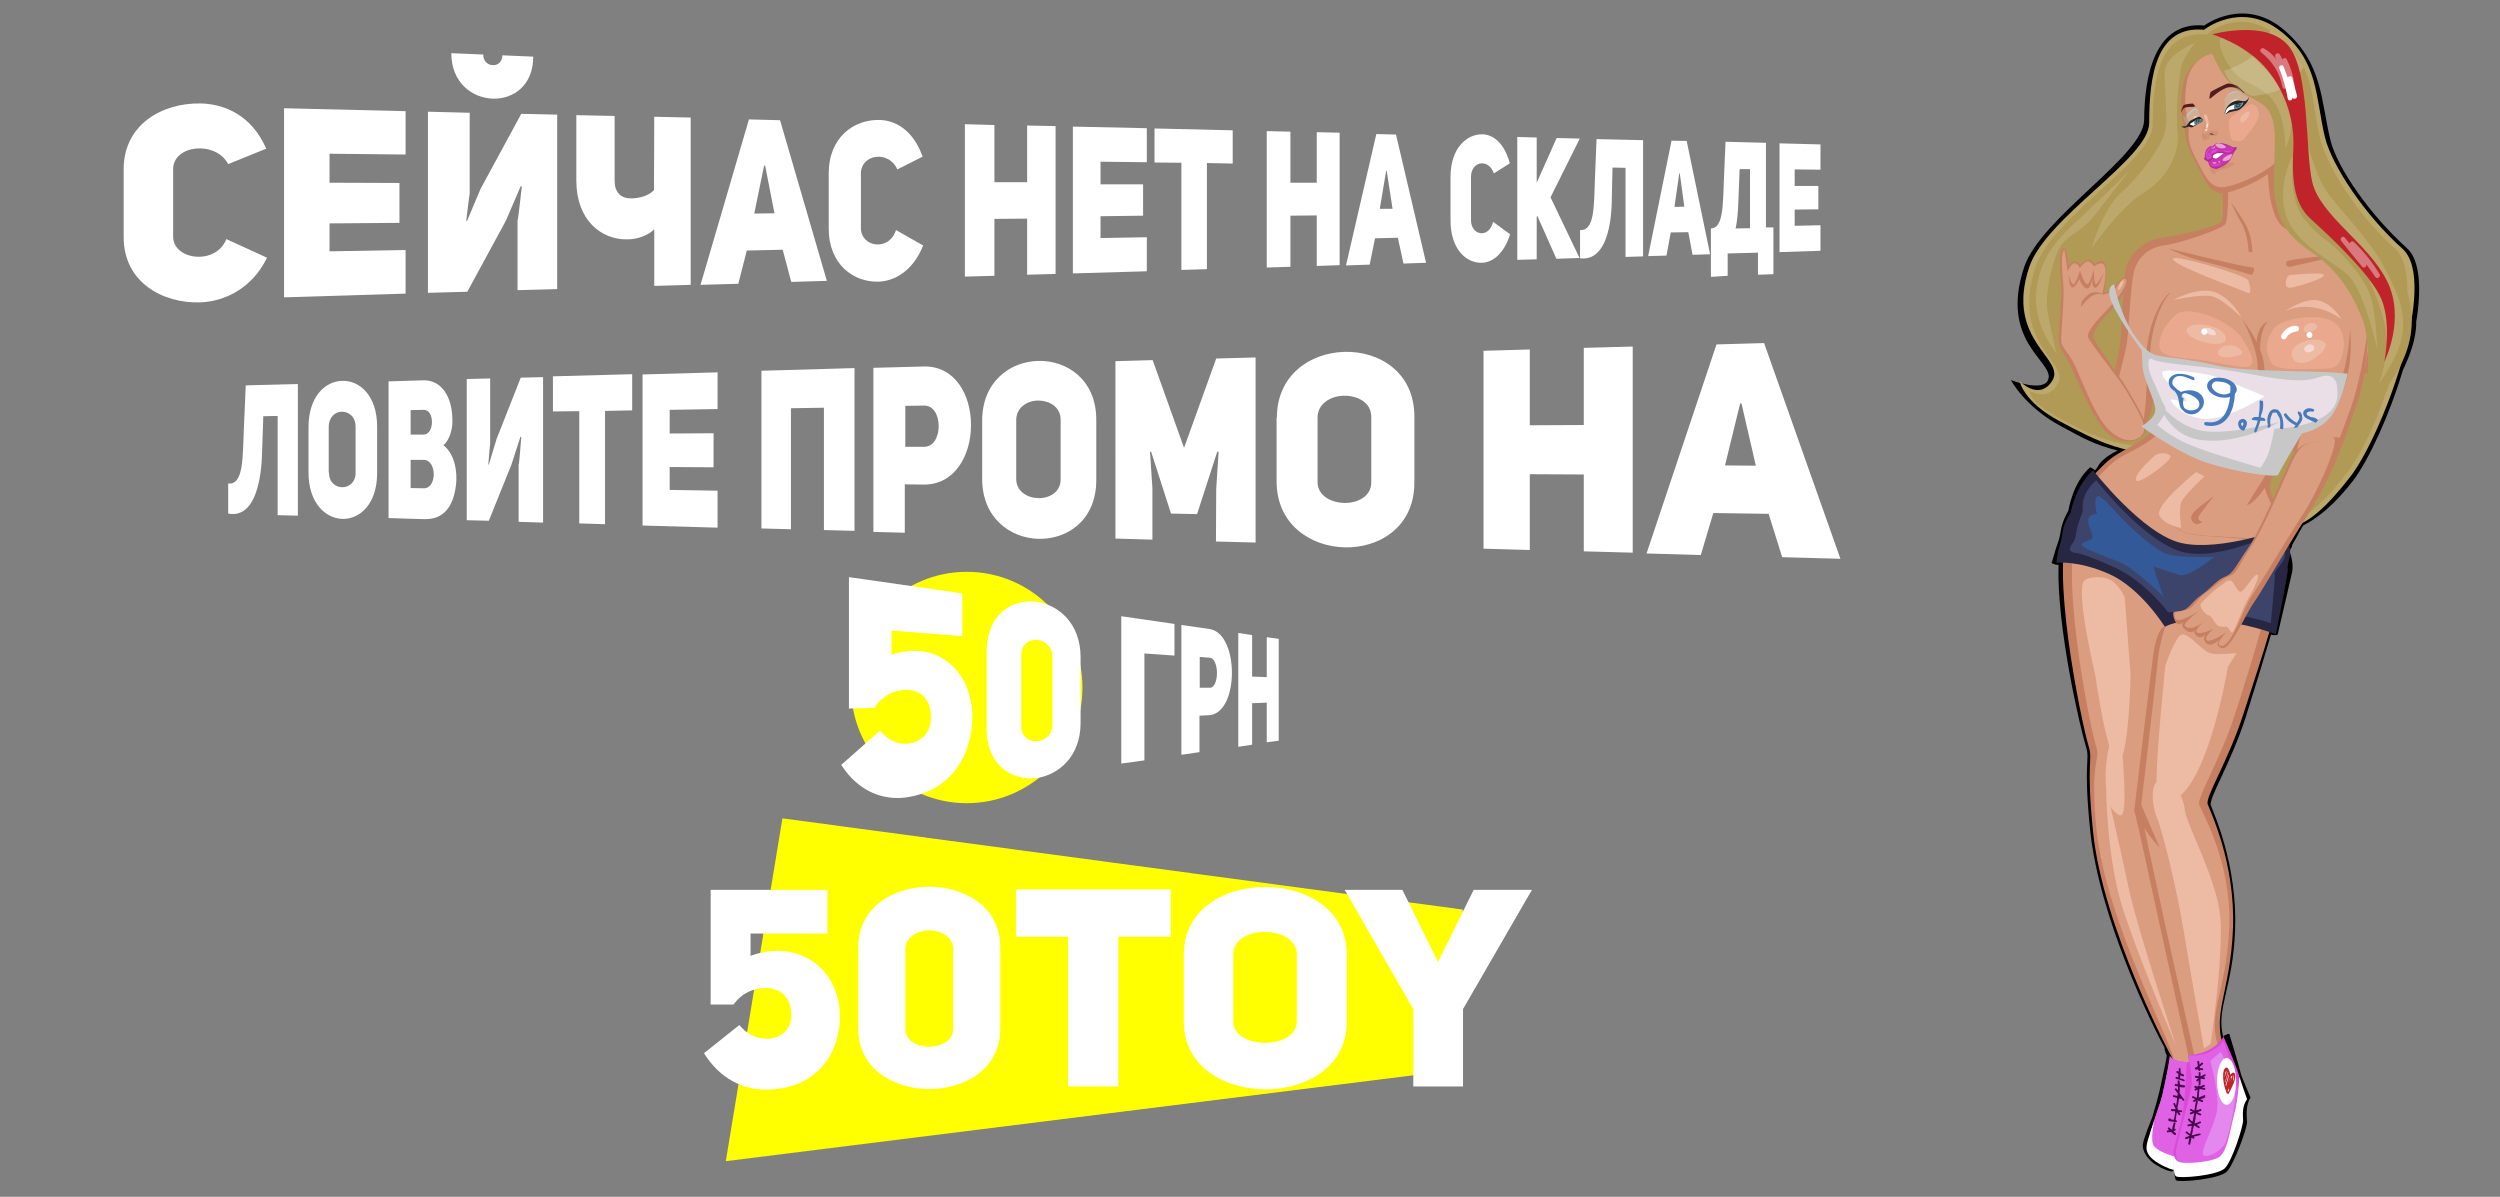 <?xml version="1.0" encoding="utf-8"?>
<!-- Generator: Adobe Illustrator 21.0.0, SVG Export Plug-In . SVG Version: 6.00 Build 0)  -->
<svg version="1.1" id="Слой_1" xmlns="http://www.w3.org/2000/svg" xmlns:xlink="http://www.w3.org/1999/xlink" x="0px" y="0px"
	 width="940px" height="450px" viewBox="0 0 940 450" style="enable-background:new 0 0 940 450;" xml:space="preserve">
<rect x="0" y="0" width="940" height="450" fill="#808080" stroke="none"/>
<style type="text/css">
	.st0{fill:#BCA86A;}
	.st1{fill:#B19956;}
	.st2{fill:#C67F61;}
	.st3{fill:#DA9D80;}
	.st4{fill:#272743;}
	.st5{fill:#3D446B;}
	.st6{fill:#C7C7C7;}
	.st7{fill:#EADFE6;}
	.st8{fill:#EAA98E;}
	.st9{fill:#EDBAA3;}
	.st10{opacity:0.35;fill:#C67F61;}
	.st11{fill:#FFFFFF;}
	.st12{fill:#B4278F;}
	.st13{opacity:0.49;fill:#DC49D7;}
	.st14{fill:#DC49D7;}
	.st15{fill:#E8A2D0;}
	.st16{fill:#4F1D14;}
	.st17{fill:#EDD2BE;}
	.st18{fill:#541D1D;}
	.st19{opacity:0.21;fill:#A3F3E7;}
	.st20{opacity:0.76;fill:#9CE1F0;}
	.st21{fill:#272425;}
	.st22{fill:#52818D;}
	.st23{fill:#2B4A52;}
	.st24{opacity:0.18;fill:#FFFFFF;}
	.st25{fill:#F4D7D2;}
	.st26{fill:#335998;}
	.st27{fill:#DF61E4;}
	.st28{fill:#E488EF;}
	.st29{fill:#4A004E;}
	.st30{fill:#C0242A;}
	.st31{opacity:0.39;fill:#FFFFFF;}
	.st32{fill:#467ABA;}
	.st33{fill:#FFFF00;}
</style>
<g>
	<path d="M908.5,121c2-11.9,1.5-23.2-3.4-27.6c-13.8-12.4-26.3-30.1-28.9-40.9c-3.6-14.8-2.8-28.5-17-40.9c-15.2-13.4-30.4-2-30.4-2
		c-18.2-1.7-22.5,18-22.6,35.5c-0.1,13.4-38.8,36.6-45.1,55.3c-9.4,28.1,11,35.4,9.1,42.1c-1.5,5.3-14.1,0.4-14.1,0.4
		s5.1,10,18.9,17.4c8.1,4.3,11.8,6.7,21.2,9.1c-2.7,1.5-3.6,1.8-5.8,3.9c-1.4,1.3-1.5,2.3-2.7,3.6c-0.6-0.8-1.8-1.2-1.8-1.2
		c-6.6,5.7-8.2,16.3-8.2,16.3s-2.3,3.9-2.8,7.3c-0.5,3.5-1.2,4.8-1.8,6.7c-0.6,1.9-1.7,5.7-1.7,5.7s1,0.7,2.6,0.7
		c-0.7,23.5,8.2,61.5,10.3,68.3c1.7,5.3-1.1,5,1.6,31.5c3.4,32.9,23.3,73.3,28.1,82c-0.6-0.4,0.8,2.9,0.7,2.7c0,0.9-1.3,7-2.6,12.8
		c-0.5,2.2-1.7,6.7-2.8,10.3c0,0-3.5,8.3-3.6,10.5c-0.2,2.2,1.7,5.6,5.3,7.7c3.5,2.1,5.6,2.3,5.6,2.3l0.8-0.6
		c0.1,1.2,0.4,3.6,0.8,3.9c1.4,0.9,16.2-0.5,19-3.2c2.8-2.7,7.8-16.6,7.7-18.8c-0.1-1.6-0.7-6.1,1.3-9.1c0,0-3.3-7.8-3.5-8.5
		c-0.9-3.6-4.5-15.5-4.5-15.5s-1.7,0.3-2.3,1.1c-2.7-10.8,3.7-18.3,4.5-40.2c0.9-24.5-8.1-44-9.1-46.7s7.3-15.3,13.2-33.6
		c2.7-8.5,6.2-20,9.4-30.7c1.5,0.5,2.5,0,2.5,0s5.3-22.7,5.5-23.8c0.2-0.9,0.3-3.8-0.9-7.1c-0.4-0.9,1-1.8,0.9-2.9
		c1.7-2.8,2.6-4.8,4.1-7.2c4.8-2.5,11.2-7.1,18.7-16.8c5.8-7.6,13.7-24.5,18.8-41.7C905.9,134.2,908.6,127.4,908.5,121z"/>
	<path d="M815.8,397C815.8,397,815.8,397,815.8,397C815.8,397,815.8,396.9,815.8,397z"/>
</g>
<path class="st0" d="M828.7,11.2c0,0,13.5-10.8,28.1,0C872,22.5,870.6,37,874.2,51.7c2.7,10.8,15.2,29.4,29.1,41.8
	s-7.3,69.7-19.4,85.5c-36.6,47.7-35.1-8-60-7.6c-24.9,0.5-35.6-5.7-49.4-13s-15.1-15.1-15.1-15.1s7.1,7.5,12.1,0.1
	c5.8-8.5-17.9-15-8.5-43c6.3-18.8,45-40.8,45.1-54.1C808.1,28.8,810.6,9.5,828.7,11.2z"/>
<path class="st1" d="M829.9,13c0,0,11.3-10.8,25.9,0c15.2,11.3,12.9,24.4,16.6,39.2c2.7,10.8,14.2,28.8,28,41.2
	c13.8,12.4-5.5,68.3-17.6,84c-36.6,47.7-34.7-9.3-59.5-8.9c-24.9,0.5-33.8-3.1-47.6-10.5S763.2,147,763.2,147s7.4,4.5,10.9-3.6
	c3.1-7.1-18.1-15-8.7-43.1c6.3-18.8,43.9-39.9,44-53.2C809.5,29.6,811.8,11.3,829.9,13z"/>
<path class="st2" d="M835.1,65.3c0,0,1.7,16.2,0,18.1c-1.7,1.9-16.7,5.3-22.4,6s-12.3,5.5-13.5,12.4c-1.2,6.9-1.4,24.2-2.1,28.1
	c-0.7,4-4,18.8-4,18.8l11.7,14c0,0,4.7-5.7,4.8-13.8c0.2-8.1,2.4-31.1,9.3-34.9c6.9-3.9,70.4,35.5,72.1,24.9
	c0.6-3.6,5.3-34.2,0.9-41.6c-4.5-7.4-20.7-9.7-29.2-13.5c-8.5-3.8-7.1-26.6-7.1-26.6L835.1,65.3z"/>
<path class="st3" d="M837.7,64.3c0,0,0.6,18.2-1.1,20.1c-1.7,1.9-16.9,7.1-22.6,7.8c-5.7,0.7-10.7,4.3-11.9,11.2
	c-1.2,6.9-1.8,22.4-2.5,26.3c-0.7,4-5.1,20.5-5.1,20.5l10.5,12.5c0,0,1.9-7.7,2-15.8c0.2-8.1,3.3-31.3,10.2-35.2
	c6.9-3.9,70.5,36.3,72.2,25.7c0.6-3.6,5.5-29.7,1-37.2c-4.5-7.4-22.2-10.2-30.6-14c-8.5-3.8-7-27.8-7-27.8L837.7,64.3z"/>
<path class="st2" d="M774.1,128.2c-0.1-2.7,1.4-17.3,0.9-22.1s-0.7-10.4,0.1-12c0.7-1.6,1.7-0.2,1.9,0.5c0.2,0.7,0.7,5.5,0.7,5.5
	s1.3-1.8,2.5-1.8c1.3,0,2,1.4,2,1.4s1.8-2,3.1-2s2.3,1.6,2.3,1.6s1.4-1.4,2.8-1.2c2.9,0.6,0.8,11.9,0.8,11.9s2.4-0.3,3.8-2.1
	c1.4-1.8,3.9-4.9,5.1-3.9c1.2,1-2.2,8.4-6.8,13.1c-4.6,4.7-6.5,7.7-6.2,9.7c0.2,2,10.1,14.7,13.2,20.2s7.8,12.5,6.2,15.7
	c-1.6,3.2-8.2,5.6-14.2,0c-6-5.6-12-22.1-14.4-26.4C775.5,132.1,774.2,130.6,774.1,128.2z"/>
<path class="st3" d="M775,128.1c-0.1-2.7,1.3-16.2,0.8-21.1s-0.8-10.6-0.1-12.3c0.7-1.6,0.6,0.2,0.8,0.9c0.2,0.7,0.9,6.4,0.9,6.4
	s1.4-3,2.6-3c1.3,0,2,1.8,2,1.8s1.7-2.5,3-2.5s2.3,1.9,2.3,1.9s1.7-1.4,3.1-1.1c2.9,0.6,0,11.7,0,11.7s3.7-0.5,5.1-2.4
	c1.4-1.8,2.6-4.4,3.8-3.4c1.2,1-2.1,6.4-6.7,11.1c-4.6,4.7-7.8,8.5-7.5,10.5s11.6,15.4,14.7,20.9c3.1,5.5,7.7,12.1,6.1,15.2
	s-6.7,4.7-12.7-0.8c-6-5.6-11.4-21.8-13.8-26C777,131.7,775.1,130.5,775,128.1z"/>
<path class="st2" d="M869.9,157.1c0,0-13.5,17.5-15.5,22c-4.1,9.1,7.4,12.3,4.4,32.5c-1.6,10.7-80.9-9-80.3-14.8
	c0.6-5.9,2.8-12.8,13.2-22.7c5.8-5.5,13.7-6.6,20.4-15.1c5.6-7.1,3.3-15.6,3.3-15.6L869.9,157.1z"/>
<path class="st3" d="M868,156.6c0,0-13.7,16.3-15.8,20.8c-4.1,9.1,7.5,12.7,4.5,33c-1.6,10.7-76.6-6.8-76-12.6
	c0.6-5.9,2.1-12.9,12.5-22.8c5.8-5.5,14.1-6.3,20.8-14.8c5.6-7.1,3.4-16.3,3.4-16.3L868,156.6z"/>
<path class="st2" d="M820.1,199.5c5.5,4.1,37.9-0.2,39,9.4c1.1,9.6-9.6,41-15.5,59.3c-5.9,18.3-14.5,31.4-13.5,34.2
	c1,2.8,10.4,22.1,9.5,46.6c-0.9,24.5-8.6,33.1-2.9,45.9c5.7,12.8,4.5,26.6,0,34.9c-4.5,8.3-25.6,4.1-25.2-5.2s8.3-22.1,6.2-25.2
	c-2.1-3.1-27.1-51.1-30.7-86.6c-2.7-26.6,0-26.7-1.6-32c-2.7-8.6-15.3-69.1-6.9-84C788.1,179.8,820.1,199.5,820.1,199.5z"/>
<path class="st3" d="M819.9,199.5c5.5,4.1,34.4,0,35.4,9.5s-8.9,40.8-14.8,59.1c-5.9,18.3-14.6,31.8-13.6,34.5
	c1,2.8,12.2,21.4,11.3,45.9s-9.1,33.5-3.5,46.3c5.7,12.8,6.2,26.6,1.7,34.9c-4.5,8.3-25.6,4.1-25.2-5.2s5.5-21.5,6.2-25.2
	c0.9-4.5-25.4-51.8-29.1-87.3c-2.7-26.6,1.6-25.9-0.1-31.2c-2.7-8.6-14.6-68.9-6.2-83.7C791.6,180.2,819.9,199.5,819.9,199.5z"/>
<path class="st4" d="M787,176.8c0,0,18.7,24.2,33.3,27.4c14.7,3.3,38.9-5.7,38.9-5.7s2.4,1.6,1.8,3.6c-0.5,2.1,0,3.8,0.1,5.5
	c0.1,1.7-1.3,5.3-0.9,6.4c0.3,1-4.5,24.5-4.5,24.5s-11.2-4.5-24.2-5.2s-17.5,2.4-17.5,2.4s-9-14.5-20.8-19.8s-20-4.3-20-4.3
	s0.3-3.3,0.9-5.2c0.6-1.9,1-3.3,1.5-6.7c0.5-3.5,2.9-6.7,2.9-6.7S780.4,182.5,787,176.8z"/>
<path class="st5" d="M788.2,180.6c0,0,18.4,23.8,33.1,27.1c14.7,3.3,37.8-9.1,37.8-9.1c-0.1,0.8-0.5,3.6-1,5.2c-0.6,2.1,0,0,1,4.4
	c0.6,2.7-4.2,6.5-3.8,7.5c0.3,1-1.5,18.6-1.5,18.6s-8.5-3.2-21.5-3.9c-12.9-0.7-17.1-0.2-17.1-0.2s-8.6-11.7-20.4-17
	s-14.2-5.3-14.2-5.3s-2.9-0.1-2.2-2c0.6-1.9,1.8-1.8,2.2-5.3c0.5-3.5,2.6-8.5,2.6-8.5S781.7,186.2,788.2,180.6z"/>
<path class="st2" d="M890.4,125.7c0,0-0.3,15.9-4.7,27.6c-4.3,11.7-5,16.6-9.3,18.8s-13.6,1-14.3-3.5c-0.7-4.5,21.9-44.9,21.9-44.9
	L890.4,125.7z"/>
<path class="st3" d="M890.6,121.7c0,0-2.4,19.8-6.7,31.6c-4.3,11.7-5.2,15.9-9.6,18.1s-9.8,2.4-10.5-2.1c-0.7-4.5,19-48.3,19-48.3
	L890.6,121.7z"/>
<path class="st2" d="M871.2,166.1c-4,0.4-7.3,1.1-10.1,7.1c-2.8,6-11.3,26.5-15.7,32.7c-4.4,6.2-5.5,9.7-8.7,10.9
	c-3.2,1.2-4.9,4-8.7,6.7c-3.8,2.7-4.8,5.1-6.9,5.9c-2.1,0.9-4.1,0-4,1.4s0.9,4.6,2.7,3.8c0.9-0.4,1.7-0.9,1.7-0.9s-2.3,1,0.2,3.1
	c2.6,2.2,4.1-0.4,4.1-0.4s-1.4,0.9-0.3,2.2c1.9,2.2,3.5,0,3.5,0s-0.8,2.1,0.5,3.2c2.3,2,5.1-1.6,5.1-1.6s-2.2,2.7,0.8,3.5
	c3.3,0.9,9-12.9,11.9-16.9c2.9-4,13.4-22.4,19.8-32.3s13.3-24.7,13.5-28.4C880.7,162.4,872.2,166,871.2,166.1z"/>
<path class="st3" d="M871.2,166.1c-4,0.4-6.3,1.1-9.2,7.1c-2.8,6-11.2,26.2-15.6,32.4c-4.4,6.2-4.9,9.8-8.1,11
	c-3.2,1.2-4.7,3.3-8.5,6s-4.8,5.5-6.9,6.4c-2.1,0.9-5.3,0.9-5.3,1.7c0,1.4,0.1,2.7,2.1,2.4s7-3.3,7-3.3s-6.1,4.7-5.2,5.5
	c2.6,2.6,7.7-2,7.7-2s-4.5,3.5-3.1,4.5c1.4,1,6.2-1.4,6.2-1.4s-3.9,3.3-2.5,4.4c1.4,1,7.5-3.2,7.5-3.2s-4.7,4.4-2.4,5.2
	c3.9,1.3,8.9-14.8,11.8-18.8c2.9-4,12.4-20.2,18.8-30s12.3-24.2,12.4-27.9C878.3,162.4,872.2,166,871.2,166.1z"/>
<path class="st2" d="M815.3,93.4c0,0,27.5,6.9,31.4,7.1c1.9,0.1,0,2.9,0,2.9s-10.7-3.3-17.9-5C821.5,96.7,815.3,93.4,815.3,93.4z"/>
<path class="st2" d="M838.8,76c0,0,5.4,7.2,6.7,10.9c1.3,3.6,1.4,7.9,1.4,7.9h-1.4c0,0-0.3-6.7-2.6-10.7
	C840.5,80.1,838.8,76,838.8,76z"/>
<path class="st2" d="M881.9,95.6c0,0-21.7,1.6-22.2,2.8c-0.4,1.2,0.2,2.1,1.4,1.9C862.2,100.1,881.9,95.6,881.9,95.6z"/>
<path class="st2" d="M844.8,189.9l7.9-12.5h2.6C855.3,177.4,848.8,189.4,844.8,189.9z"/>
<path class="st2" d="M832.4,186.6c0,0-7,4.7-8.2,6.9s1.1,3.8,2.1,3.6s1.8-0.9,1.8-0.9s-2.3-0.5-1.3-2.2S832.4,186.6,832.4,186.6z"/>
<path class="st2" d="M815.8,110.1c-5.9,4.7-11.4,22-7.6,35.3c3.8,13.3,19.8,20.4,34.2,19.5c14.3-0.9,29.7-1.2,36.6-13.8
	c6.9-12.6,4.5-28.3,4.5-28.3L815.8,110.1z"/>
<path class="st3" d="M817.1,109.1c-5.9,4.7-11.2,22.3-7.4,35.6c3.8,13.3,19.5,19,33.8,18.1c14.3-0.9,26.7,0.3,33.6-12.3
	c6.9-12.6,6.7-30.7,6.7-30.7L817.1,109.1z"/>
<path class="st2" d="M843.2,120.2c0,0,5,9.1,5.6,16.4s-0.7,13.5-0.7,13.5l2.6,0.5c0,0,1.8-10,0-16.5
	C848.9,127.4,843.2,120.2,843.2,120.2z"/>
<path class="st2" d="M852.7,121c0,0-2.7,0.4-3.9,5.3c-0.6,2.3,0,4.7,0,4.7l1,4.1C849.8,135.2,849,124.4,852.7,121z"/>
<path class="st6" d="M794.9,106.9c0,0,2.4,12.9,9.1,21.2c6.7,8.4,6.4,4.1,29.8,9.4c8,1.8,23.2,1.9,34.4,2.2
	c8.4,0.2,14.5,0.8,14.5,0.8s-2.1,10.5-6.2,16c-4.2,5.4-10.9,6.4-10.9,6.4s-8.6,14.2-8.9,15.5c-0.3,1.4-15.4-0.7-26.6-4.3
	c-11.2-3.6-25-13.8-25-13.8s5.5-2.9,5.3-6.4c-0.1-3.5-4.7-11.6-4.8-16.3c-0.2-4.7-0.3-5.9-0.3-5.9s-11.1-14.8-12.1-20.5
	C792.5,107.3,794.9,106.9,794.9,106.9z"/>
<path class="st7" d="M809.1,142.1c-1.5-3.3-2.1-8.5,0.3-7c2.4,1.6,18.3,2.6,27.4,4c14.4,2.2,27,5.7,34.9,2.8s7.1,5,7.1,5
	s1.5,6.3-6.1,10.3c-7.6,4-17.5,4-17.5,4s-1.3,7.1-2.6,10c-1.2,2.9-2.7,4.7-2.7,4.7s-22.5-6.4-29.1-9.8c-6.6-3.3-9.7-6.4-9.7-6.4
	s4.3-4.5,2.9-6.9S810.9,145.9,809.1,142.1z"/>
<path class="st6" d="M812,151.7c0,0,6,8.2,15.5,10.2c9.4,2,29.5-3.2,29.5-3.2s-14.1,8.1-28,6.9C815,164.6,812,151.7,812,151.7z"/>
<path class="st2" d="M814,235.8c0,0-2.3,7.7-2.6,11.9c-0.3,4.2-7.3,63.3-7.3,63.3l-1.6-6.4c0,0,6.6-55.7,7.4-60.3
	C811.1,237.5,813.3,235.2,814,235.8z"/>
<path class="st2" d="M831,20.4c0,0-9,2.6-10.4,12.6s0.7,13.6,0.9,16c0.2,2.4,0.2,4.5,4.1,12.1s5.7,12.3,11.2,11.4
	c5.5-0.9,21.5-7.8,22.6-15.2s0.7-23.3-6.6-31.1C845.5,18.5,840.1,20.1,831,20.4z"/>
<path class="st3" d="M830.9,20.4c0,0-7.4,1.6-8.8,11.2s0.8,13.4,0.9,15.7c0.2,2.3-1.3,4.8,2.5,12.1s5.6,11.7,11.1,10.9
	c5.4-0.8,21.4-7.4,22.4-14.6s0.7-22.3-6.5-29.8S840,20.1,830.9,20.4z"/>
<path class="st1" d="M831.1,18.3c0,0,3.9,11.7,11,16c7.1,4.3,10.4,4.3,12.4,10.7c2.1,6.4-0.5,21.9,0.9,29.9s4.3,13.6,13.6,19.8
	s15.2,14.8,19.3,25.4s0.9,33.7,0.9,33.7s20.4-15.4,17.3-37.8c-3.1-22.4-26.6-38.5-30.5-48s-10.7-43.5-18.5-51.4
	c-7.8-7.9-19.5-6-22.8-5.7S830.3,16.3,831.1,18.3z"/>
<path class="st0" d="M834.7,15.1c-0.6,3.7,3.7,12,8.9,15c5.2,3,10,4.4,13,11c3,6.7,2.6,14.7,2.6,14.7s6.4-11-1.4-22.3
	C849.9,22.2,835.4,11,834.7,15.1z"/>
<path class="st0" d="M863.8,39.6c0,0,5.6,24.6,10.7,31.9c5.1,7.4,16.4,18.3,21.9,28.8c5.5,10.5,8,16.8,6.9,25.3s-8.9,18.7-8.9,18.7
	s3.5-7.8,2.8-18.7s-13.2-37.1-23.3-47.2S863.8,39.6,863.8,39.6z"/>
<path class="st0" d="M862,58.5c0,0-1.7,16.1,4.2,23.6s8.5,7.3,14.3,13.5s10.2,11.7,11.6,18.7c1.5,7,1.8,17.2,1.8,17.2
	s-5.1-22.8-11.2-28.2c-6.2-5.5-20-11.6-23.3-22.8C856.1,69.4,862,58.5,862,58.5z"/>
<path class="st0" d="M843.6,12.8c0,0,6.5,0,11.7,4.1s6.8,15.8,6.8,15.8s-6.5-8.2-10.6-11.9S843.6,12.8,843.6,12.8z"/>
<path class="st8" d="M817.8,118.6c5-4.8,21.3,2.6,25,8.3c3.7,5.7,5.2,9.1,3.3,10.6c-1.9,1.6-11.7-1.3-19.6-2.3
	c-6.8-0.8-14.7-0.8-14.6-5.2C812,125.5,814.2,122.1,817.8,118.6z"/>
<path class="st8" d="M854.7,123.9c3.2-4.8,19-6.4,23.4-2.4c4.4,4,3.5,10.5,1.8,14.1c-1.7,3.6-4.6,3-12.6,3.2
	c-6.8,0.2-12.1-0.2-13.4-2.6C852.6,133.3,850.7,129.9,854.7,123.9z"/>
<path class="st9" d="M874.3,129.1c1.7,2.7-9.7,11.3-12.3,5.4C859.5,128.6,872.2,125.8,874.3,129.1z"/>
<path class="st9" d="M871.3,122.7c0.5,1.2-4.5,3.6-5,1.5C865.8,121.9,870.2,120.1,871.3,122.7z"/>
<path class="st9" d="M822.2,123.8c1-3.5,14.3-1.6,14.7,3.3S821,127.9,822.2,123.8z"/>
<path class="st9" d="M843.1,132.4c0.9,1.6-10,3.4-9.1,0C834.8,129.1,841.2,128.9,843.1,132.4z"/>
<path class="st9" d="M861.1,103.4c-1.6,0.1-2.7,5.2,0,4.8c2.7-0.3,13.2-3.6,12.7-4.8C873.3,102.2,863.9,103.2,861.1,103.4z"/>
<path class="st9" d="M817.1,97.2c0.8-1.5,27.7,6.3,28.3,8.3c0.6,2,1.5,5.6-0.6,4.5C842.7,108.9,815.9,99.5,817.1,97.2z"/>
<path class="st9" d="M859.2,117c0,0,7.4-5.3,12.7-4s8.6,7.1,8.6,7.1S870.3,112,859.2,117z"/>
<path class="st9" d="M817.1,112.8c0,0,9.7-5.4,16.1-2.8c6.4,2.7,9.6,9.4,9.6,9.4s-7-7.1-11.2-8C827.4,110.5,817.1,112.8,817.1,112.8
	z"/>
<path class="st9" d="M828.9,179.1c0,0-7.9,7.3-8.8,9.9s0,9.5,0,9.5s-6.4-1-8.2-4.8c-1.7-3.8,13.8-16.2,13.8-16.2L828.9,179.1z"/>
<path class="st9" d="M783.4,218.7c0.9-1.9,7.9-2.6,11.1,0s4.4,6,4.4,6l2.2,29c0,0-0.6,32.3-4.7,32.4c-4.1,0.2-8.6-32.4-8.6-32.4
	S780.7,224.1,783.4,218.7z"/>
<path class="st9" d="M810.1,171.4c1.7-1.5,5.3-1.2,6,0.2c0.7,1.4-11.9,10.9-12.9,9C802.3,178.7,807.2,174,810.1,171.4z"/>
<path class="st9" d="M814.1,250.5c0,0,3.7-11.2,6.2-11.9c2.5-0.7,7.3,5.7,10.5,6.9c2.8,1,10.2,0,10.2,0l-3.3,5.2
	c0,0-9.2,55.9-25.6,50.4C809.4,300.1,811.6,277.3,814.1,250.5z"/>
<g>
	<path class="st10" d="M833,65.7c0,0-0.3-1,1-1.5c1.2-0.4,6.3-1.4,6.1-2.7s-9,0.6-9.2,1.6C830.7,64.2,831.6,65.5,833,65.7z"/>
	<polygon class="st11" points="837.7,57 834.5,60 832.6,60.4 831.4,59.8 831.2,58.4 832.9,57 	"/>
	<path class="st12" d="M840.5,56.3c0,0-1.5,3.1-1.8,3.6s-1.3,1.7-2.4,2.3c-1.1,0.6-2.6,1.4-3.1,1.3c-0.5,0-1.8-0.4-2.2-0.9
		c-0.4-0.4-0.9-2.4-0.9-2.4l1.8-1c0,0,0.8,0.5,1.4,0.4c0.6-0.1,3.1-2.3,3.1-2.3L840.5,56.3z"/>
	<path class="st13" d="M840.5,56.3c0,0-1.6,2.9-1.9,3.4c-0.3,0.5-1.2,1.7-2.4,2.2c-1.1,0.6-2.8,1.1-3.3,1.1c-0.5,0-1.2-0.1-1.6-0.6
		c-0.4-0.4-1-2.3-1-2.3l1.4-0.8c0,0,1.1,0.7,1.6,0.6c0.6-0.1,3.6-2.8,3.6-2.8L840.5,56.3z"/>
	<path class="st14" d="M835,61.4c0.3,0.1-0.7,0.8-1.5,0.9c-0.9,0.1-1.4,0-1.8-0.1c-0.4-0.2-0.6-0.6-0.4-0.6c0.1-0.1,0.6,0.6,0.8,0.5
		s-0.1-0.2,0.1-0.3c0.1-0.1,0.7,0.4,1.3,0.1C834.1,61.6,834.6,61.3,835,61.4z"/>
	<path class="st15" d="M833.4,61.3c0.1,0.4-1.5,0.3-1.5-0.1C832,60.8,833.2,60.9,833.4,61.3z"/>
	<path class="st15" d="M834.1,60.8c0,0.4,0.8,0.4,0.7,0.1C834.7,60.5,834.1,60.4,834.1,60.8z"/>
	<path class="st15" d="M835.7,60.2c0,0.6,1.5,0.3,2.2,0c0.8-0.3,1.2-1.4,1.2-1.4l0.3-0.8c0,0-0.3-0.1-1,0.1
		C837.7,58.4,835.7,59.3,835.7,60.2z"/>
	<path class="st2" d="M836.7,62.7c0.2,0.2-1.8,0.7-1.8,0.7S836.2,62.3,836.7,62.7z"/>
	<path class="st12" d="M832,55c0.2-0.1,0.6-0.9,1.5-1.1c0.8-0.3,3,0,4.3,0.6s1.9,1,2.4,0.9c0.6,0,0.8-0.2,0.8-0.2l-0.1,0.9
		c0,0-1.6,1.6-2.4,1.7c-0.8,0-1.8,0.1-2.4-0.1c-0.6-0.2-1.6-0.2-2.3-0.1c-0.7,0.1-1.6,0.7-1.7,0.9c-0.1,0.2,0,0.8-0.2,1.2
		s-1.5,1.1-1.9,1s-1.5-1-1.4-1.1c0-0.1,0.5-0.1,0.4-0.4s0.1-1.2,0.3-2.2c0.2-1,1.1-1.7,1.5-1.9C831.2,54.8,831.5,55.2,832,55z"/>
	<path class="st13" d="M832.1,55.2c0.2-0.1,0.5-1,1.3-1.2s2.8,0.2,4.1,0.7s1.8,0.7,2.3,0.9c0.4,0.2-0.1,1.8-1.4,1.8
		c-0.8,0-2-0.1-2.6-0.2c-0.6-0.2-1.8-0.2-2.3,0.1c-0.6,0.3-1.8,0.7-1.8,0.9c-0.1,0.2,0.1,0.8-0.1,1.1c-0.2,0.4-1.3,1-1.6,0.9
		c-0.3-0.1-0.7-0.9-0.7-1.2s0-1.2,0.2-2.1c0.2-1,0.9-1.3,1.3-1.6C831.2,55.2,831.6,55.4,832.1,55.2z"/>
	<path class="st14" d="M831,55.9c0.3,0.1-0.7,0.6-0.9,1.1c-0.2,0.4-0.3,1.5,0,1.9c0.4,0.4,0.6,0.3,0.8,0.2c0.2-0.2-0.8-0.7-0.6-1.2
		c0.2-0.5,0.7-0.3,1-0.5c0.3-0.2,0.2-0.9,0.6-1s0.8,0.2,0.9,0c0.1-0.2-0.2-0.2,0.2-0.3c0.4-0.1,0.8,0.1,0.7,0.3
		c-0.1,0.3-0.3,0.5-0.9,0.8s-1.7,0.6-1.9,0.7c-0.2,0.1,0,0.4,0.3,0.5c0.3,0.1,0.3,0.9-0.1,1.1s-0.9,0.6-1.2-0.1
		c-0.3-0.7-0.6-1.3-0.3-2.1C829.9,56.5,830.6,55.9,831,55.9z"/>
	<path class="st14" d="M836.3,56.7c0.1-0.3,0.8,0.2,1.2,0.1c0.4-0.1,1.1-0.2,1.1-0.1s-0.1,0.5-0.9,0.6S836.2,56.9,836.3,56.7z"/>
	<path class="st15" d="M832.8,55.1c0.3,0,0.1,0.7-0.6,0.7c-0.7,0.1-1.1-0.2-1.1-0.2s0.8,0,1.1-0.1C832.5,55.3,832.5,55,832.8,55.1z"
		/>
	<path class="st15" d="M832.9,54.5c0,0,0.7,1,1.9,1.2c1.3,0.2,2.1,0,2.1-0.4s-1.4-1.1-1.4-1.1S833.7,53.3,832.9,54.5z"/>
</g>
<g>
	<path class="st10" d="M833.7,49.8c0,0-0.2-0.2-0.7-0.4s-1.3-0.4-1.8-0.3c-0.5,0.1-1.2,0.6-1.5,0.9c-0.3,0.3-1.8,0.3-1.8,0.3
		l0.3,0.8l-0.1,0.5c0,0,0,0.9,0.2,1.1c0.2,0.3,0.4,0.4,0.9,0s0.7-0.4,0.9-0.3c0.2,0.2,0.6,0.1,0.6-0.2s-0.1-0.9,0.5-1.1
		c0.6-0.2,1.2,0.1,1.8-0.1C833.7,50.8,834.1,50.2,833.7,49.8z"/>
	<path class="st10" d="M828.9,45.7c0,0,0.4,0.6,0.3,1.3c-0.1,0.7-0.6,1.8-0.7,2.2c-0.1,0.4-0.4,1,0,1.5c0.4,0.5,0.9,0.9,1.3,1
		c0.4,0.1,0.7,0.2,0.7,0.2s-0.4,0.3-1.1,0s-1.3-0.8-1.5-1.4c-0.1-0.6-0.1-0.7,0.1-1.2c0.2-0.4,0.6-1.3,0.8-1.9
		C828.9,46.7,828.9,45.7,828.9,45.7z"/>
	<path class="st10" d="M828.1,50.7c0,0-0.1,0.7,0,1s1,0.7,1,0.7s-0.7-0.4-0.7-0.7s0.2-0.6,0.2-0.6L828.1,50.7z"/>
	<path class="st10" d="M831.1,51c0,0-0.9,0-0.8-0.4s0.5-0.7,1.1-0.6s1.5,0.7,1.5,0.7s0.6-0.6,0.7-0.9s0.1-0.5-0.2-0.7
		c-0.3-0.2-1.1-0.7-1.1-0.7s0.9,0.2,1.3,0.5s0.4,0.6,0.3,1c-0.1,0.4-0.9,1.2-0.9,1.2s-1.3-0.4-1.5-0.3C831.3,50.8,831.1,51,831.1,51
		z"/>
	<path class="st16" d="M832.6,50.7c0,0-1.3-0.8-1.5-0.5s-0.1,0.3,0.1,0.3C831.5,50.6,832.6,50.7,832.6,50.7z"/>
	<path class="st17" d="M830.1,48.5c0.3,0.1-0.8,1-1.1,0.8C828.8,49.1,829.5,48.3,830.1,48.5z"/>
	<path class="st11" d="M829.8,48.7c0.1,0.1-0.1,0.4-0.4,0.2C829.2,48.8,829.5,48.5,829.8,48.7z"/>
	<path class="st9" d="M828.7,43.9c-0.4-0.6,0.5-1.2,0.9-0.7c0.4,0.5,0.8,2.2,0.9,3.2c0,1-0.3,1.7-0.6,1.9c-0.3,0.2-0.5,0.2-0.4-0.2
		c0.1-0.4,0.1-1.9-0.1-2.5S828.9,44.2,828.7,43.9z"/>
	<path class="st11" d="M829.9,46.4c0.2-0.1,0.2,0.9,0.2,1.1c-0.1,0.2-0.4,0.7-0.4,0.7S829.6,46.5,829.9,46.4z"/>
</g>
<g>
	<path class="st18" d="M844,34.9c0,0-2.4-2.5-3.1-2.8c-0.6-0.3-2.8-0.8-3.3-0.7s-6.1,2.8-6.4,3.2s-0.5,2.6-0.5,2.6l0.7-0.4
		c0,0,4.2-3.8,6.8-4s4,0.9,4,0.9l1.5,1.3L844,34.9z"/>
	<g>
		<path class="st19" d="M836.4,42.2c0-0.1,0.2-3,0.2-3.7s-0.3-1.3,0-1.7c0.3-0.4,2.2-2.3,4.1-2.1c1.9,0.2,5.2,2.2,5.3,2.4
			c0.2,0.2-1.5,2.7-2.7,3.4c-1.1,0.7-4,1-4.8,1.3s-1.4,0.8-1.6,1C836.8,43.2,836.4,43.2,836.4,42.2z"/>
		<path class="st20" d="M837,36.1c0,0,2.1-2.1,4.2-1.8s2.7,0.9,2.7,0.9s-2.2-0.8-3.6-0.5C838.8,35.1,837,36.1,837,36.1z"/>
		<path class="st17" d="M838.3,38.9c0,0,0.8-1.2,1.8-1.5s1.3-0.1,1.4,0S838.3,38.9,838.3,38.9z"/>
		<path class="st17" d="M842,36.7c0.2,0.1-0.3,0.3-0.3,0.1C841.6,36.6,841.7,36.5,842,36.7z"/>
		<path class="st21" d="M836.5,42.3c0,0,0.3-1.6,1.6-2.9c1.2-1.3,2.6-1.5,3.3-1.6c0.8-0.1,2,0.5,3,0.1c0.9-0.4,1.3-1.6,1.3-1.6
			s-0.2,1.1-0.6,1.8s-2.4,3-3.7,3.4c-1.3,0.4-3.1,0.5-3.7,1C837.1,43,836.3,43,836.5,42.3z"/>
		<path class="st11" d="M836.7,42.4c0,0,0.2-1.7,1.9-2.5c1.7-0.8,2.7-0.7,3.5-0.9c0.8-0.2,1.4-0.5,1.4-0.5s-0.3,1.5-2.1,2.2
			c-1.7,0.6-2.9,0.4-3.5,1c-0.6,0.6-1.1,1.2-1.1,1.2S836.7,43,836.7,42.4z"/>
		<path class="st22" d="M843.4,38.5c0,0-0.6,0.2-1.4,0.5c-0.5,0.2-1.1,0.2-1.9,0.4c-0.1,0.2-0.1,0.5-0.1,0.7c0,0.3,0,0.6,0.1,1
			c0.4-0.1,0.8-0.2,1.3-0.4C843.1,40.1,843.4,38.5,843.4,38.5z"/>
		<path class="st23" d="M842,39c-0.4,0.1-0.9,0.1-1.5,0.3c0,0.3,0.1,0.8,0.4,1c0.3,0.2,1.2,0,1.4-0.5c0.1-0.3,0.2-0.6,0.2-0.9
			C842.3,38.9,842.2,39,842,39z"/>
		<path class="st11" d="M841.7,39.5c0.1,0.3-0.4,0.4-0.4,0.2S841.6,39.3,841.7,39.5z"/>
	</g>
	<g>
		<path class="st19" d="M827.7,44.9c0,0-1.3-3.8-1.6-4.1s-0.9-0.3-1.5,0c-0.6,0.3-2.3,2-2.6,2.5c-0.2,0.5-0.3,0.9-0.6,0.8
			c-0.2-0.1-0.7-0.4-0.7-0.4s0.5,1.3,0.8,2c0.3,0.7,0.7,1.6,1.3,1.7c0.5,0.2,1.5,0.3,2.1,0c0.5-0.3,2.9-1.8,2.9-1.8L827.7,44.9z"/>
		<path class="st20" d="M822.4,44.8c0,0,0-1.1,0.3-1.5c0.4-0.4,2.3-2.2,2.6-2.1c0.4,0.1,1.3,0.8,1.3,0.8s-0.5-0.9-0.9-1
			c-0.4-0.1-0.3-0.4-1.2,0.2s-2.3,2.1-2.3,2.1L822.4,44.8z"/>
		<path class="st17" d="M825.9,43.6c0.4,0.2-1.4,1.3-1.4,1.3S825,43.1,825.9,43.6z"/>
		<path class="st21" d="M828.4,45.2c0,0-1-1.3-1.4-1.3c-0.4-0.1-3.5,1.4-3.7,1.7c-0.3,0.3-1,1.6-1.3,1.8c-0.3,0.2-1.8,0.1-1.8,0.1
			s0.8,0.8,1.5,0.5c0.7-0.3,1.3-0.4,1.3-0.4s1,0.5,1.4,0.2s3.4-2,3.6-2.1C828.3,45.5,828.4,45.2,828.4,45.2z"/>
		<path class="st11" d="M823.5,46.5c0,0,2.7-1.7,3.2-1.7c0.5-0.1,1.6,0.4,1.6,0.4l-0.3,0.2l-3.2,1.9l-1.3-0.4L823.5,46.5z"/>
		<path class="st22" d="M828.3,45.2c0,0-1.1-0.5-1.6-0.4c-0.2,0-1,0.4-1.7,0.9c0,0.3,0,0.5,0.1,0.8c0,0.2,0.1,0.4,0.3,0.5l2.7-1.6
			L828.3,45.2z"/>
		<path class="st23" d="M826.7,44.8c-0.2,0-0.6,0.3-1.2,0.5c0.1,0.2,0.2,0.6,0.4,0.7c0.3,0.1,0.9-0.2,1-0.4c0.1-0.1,0.1-0.5,0.2-0.8
			C827,44.8,826.8,44.8,826.7,44.8z"/>
		<path class="st11" d="M826.5,45.4c0.2,0.1-0.3,0.4-0.4,0.2C826.1,45.4,826.4,45.3,826.5,45.4z"/>
	</g>
	<path class="st18" d="M825.5,40c0,0-0.9-1.1-1.1-1.1c-0.3,0-3.1,0.3-3.4,0.7c-0.3,0.4-0.8,1.9-0.8,1.9l0,0.9c0,0,0.3-1.3,1.1-1.8
		s3.1-0.4,3.1-0.4L825.5,40z"/>
</g>
<path class="st0" d="M825.4,16c0,0-10.9,4.4-11.4,10.6s1.4,17.4,0,23.1s-9.9,17.1-16.6,22.9c-6.7,5.8-11,20.8-11,20.8
	s10.7-15.5,19.5-20.8c8.8-5.3,13.8-14.8,12.9-22.9c-0.9-8.1,0.6-21.7,1.4-24.9C820.9,21.6,825.4,16,825.4,16z"/>
<path class="st0" d="M800.7,64.1c0,0-8.3,10.6-13.3,17.1c-5.1,6.4-10.6,7.2-13.2,12.3s-5.4,16.9-4.3,23.6c1.2,6.7,3.3,15.7,3.3,15.7
	s-9.1-10.6-7.5-23.7s7.8-19.1,16.3-27S800.7,64.1,800.7,64.1z"/>
<path class="st24" d="M836.2,26.6c0,0,7.2-1.9,11.9-6.6s5.5-8.5,5.5-8.5s4.5,2.5,7.4,6.1s5.2,7.6,5.2,7.6s-3.6,6.1-8.5,8.3
	c-5,2.2-10.9,2.6-10.9,2.6S838.6,33.3,836.2,26.6z"/>
<path class="st8" d="M843.5,52.5c0,0,5.6-6.3,5.8-9.1c0.2-2.8-1.6-4.3-2.9-4.2s-6.6,3.9-7.8,5.2c-1.2,1.3,0,7.7,0.7,8.2
	C840,53,842.7,53.4,843.5,52.5z"/>
<path class="st9" d="M845.8,42.1c0.7,1-2.6,5.1-3.4,3.6C841.5,44.1,845.1,41.2,845.8,42.1z"/>
<path class="st9" d="M798.3,105.5c0.9,0.1-1.2,3.7-1.7,3.6C796,108.9,797.1,105.4,798.3,105.5z"/>
<path class="st9" d="M827.6,226.9c0.7-0.9,4.6-4.8,6.4-6c1.8-1.1,3.1-2.8,4.5-2.7s2.5,4.2,3.9,4.3c1.4,0.1,5-6.8,6.4-6.4
	s-2.6,7.5-4,9.9c-1.5,2.4-4.7,11.9-5.5,11.8s-1.5-2.3-2.3-2.2c-0.9,0.1-2.8,0.3-3.7-0.9c-0.9-1.1-1.6-3-2.8-3.3
	C829.4,231.3,826.6,228.1,827.6,226.9z"/>
<path class="st25" d="M869.9,130.1c1.3,1.6-2.2,3.3-3.3,1.8C865.5,130.4,868.7,128.5,869.9,130.1z"/>
<path class="st25" d="M833.2,125.6c-0.3,1.4-4.8-0.3-4.2-1.8S833.4,124.2,833.2,125.6z"/>
<path class="st2" d="M782.7,113.5c0,0,1.3-2.1,3.3-3.2c2-1.2,5.1,0.4,5.1,0.4s-2-0.7-4.2,0.4c-2.2,1.1-4.5,4.5-4.5,4.5L782.7,113.5z
	"/>
<path class="st2" d="M777.8,103.2c0,0,0.1,4.7,1.3,4.9c1.2,0.2,2.7-3.1,2.7-3.1s1.6,3.6,3,3.5c1.4-0.1,2-4.1,2-4.1s-0.5,3.7,1,3.8
	c1.4,0.1,3.3-5.8,3.3-5.8s-2.4,4.6-3.1,4.5c-0.7-0.1-0.7-5.7-0.7-5.7s-1.3,5.4-2.4,5.7c-1.2,0.3-2.8-5.2-2.8-5.2s-1.6,5.2-2.5,5.2
	S777.8,103.2,777.8,103.2z"/>
<path class="st11" d="M813.1,139.9c0.6-1.3,14.4-0.1,20.1,1.8c5.6,1.9,18.3,7.3,18.3,7.3s-13.1,8.3-21.5,8.5
	c-8.5,0.1-13.5-5.9-13.8-7c-0.3-1.1,5.8,1.4,5.9,0C822.3,149.1,811.8,142.7,813.1,139.9z"/>
<path class="st26" d="M788.5,193.3c-0.9-2.9-1-7.1,0.7-6.7s5.5,5.3,10.2,9.9c4.7,4.6,11.6,10.8,16,12c4.5,1.2,16.3,1,16.9,0.9
	s-0.7,3.9-2.8,5.4s-5,6.4-6,8.1c-1,1.7-6.1,5.8-7.3,4.2c-1.2-1.6-13.5-13.2-18.5-15.4s-14.1-5.2-14.9-6.6c-0.8-1.4,3.9-1.7,4-3.1
	c0.2-1.4-1.9-4.3-1.6-6.6S788.5,193.3,788.5,193.3z"/>
<path class="st5" d="M809.7,213c0,0,6.1,2.1,9.9,3.2c3.7,1,14.1-7.7,14.1-7.7s-8.9,16.9-11.5,18.5c-2.5,1.6-4.8,3-6.7,1.1
	C813.6,226.3,809.7,213,809.7,213z"/>
<path class="st2" d="M804.2,301.8c0,0,10.9,50.8,13.2,60.8s8.4,37.4,8.4,37.4h-2.3l-20.9-95.4L804.2,301.8z"/>
<path class="st2" d="M812,318.6l-7.6-17.6l-1.9,3.6C802.5,304.6,805.8,312.4,812,318.6z"/>
<path class="st9" d="M812,293.1c-3.4,1.2-3.1,9.3-1,14.3s7.4,26.4,10,42.3c2.6,15.9,7.7,44.5,7.7,44.5l2.5-1.7c0,0,5-33.7,3.6-48
	s-12.8-34.7-13.3-39.9C821,299.5,816.8,291.3,812,293.1z"/>
<path class="st9" d="M791.9,296.4c0,0,0.2,25.5,5.9,44s20.4,52.8,20.4,52.8s-14.8-44.7-17.9-59.7S791.9,296.4,791.9,296.4z"/>
<path class="st9" d="M791.9,287.6c-0.4,3.7-0.5,13.8,2.7,17.1c3.2,3.3,3.9,2.4,4.2-3.6s-1.2-23.6-1.2-23.6S793.5,271.6,791.9,287.6z
	"/>
<path class="st14" d="M815.8,397c0,0,1,1.7,4.2,2.1c3,0.4,4.6,0.4,4.6,0.4s1,13.2,0,19.1c-1,5.9-3,18.1-6.4,19.5
	c-2.4,1-8.2-3.8-9.8-6.9c-1.6-3.1,3.5-14.6,4.6-19.3C814.5,405.5,816.2,396.5,815.8,397z"/>
<path class="st27" d="M815.8,397c0,0,1,1.7,4.2,2.1c3,0.4,2.2,0.3,2.2,0.3s-0.4,12.3-1.4,18.2c-1,5.9-0.2,16.4-3.6,17.8
	c-2.4,1-7.2-1.1-8.8-4.2c-1.6-3.1,3.5-14.6,4.6-19.3C814.5,405.5,816.2,396.5,815.8,397z"/>
<path class="st14" d="M822.7,396.7c0,0,4.8,0,8.8-2.5s4.5-4.5,4.5-4.5s5.2,11.6,6,15.2c0.9,3.6,1,7.6,0,14c-1,6.4-5.2,17.1-8.1,18.6
	c-2.9,1.6-15.2,5.3-15.7,2.8c-0.5-2.6-1-5.9-1-7.1c0-1.2,5.6-20.9,6.1-24.9C823.9,404.4,822.7,396.7,822.7,396.7z"/>
<path class="st27" d="M822.7,396.7c0,0,5.1,0.9,9.1-1.7s4.2-3.7,4.2-3.7s3.4,9.9,4.2,13.6c0.9,3.6,2.8,7.6,1.7,14
	c-1,6.4-5.2,17.1-8.1,18.6c-2.9,1.6-14.2,4.6-14.7,2c-0.5-2.6-1-5.3-1-6.6c0-1.2,5.3-20.5,5.9-24.4
	C824.6,404.6,822.7,396.7,822.7,396.7z"/>
<path class="st28" d="M831.1,398.9c0,0,3.5,12.6,2.5,18.7c-1,6.1-6.4,15-5.2,16.6c1.3,1.6,5.7-1.1,7.6-3.3c1.9-2.2,4.7-16.1,4.5-21
	c-0.2-4.9-5.5-14.4-5.5-14.4L831.1,398.9z"/>
<path class="st11" d="M844.9,413.3c0,0-2.7-7.6-2.8-8.4c-0.2-0.7-0.3,7.8-2.1,14.3c-1.7,6.6-2.6,14.5-6.2,16.2
	c-3.6,1.7-12.1,2.2-14.2,1.6s-2.2-2.8-2.2-2.8s-0.6,7.3,0.8,8.1c1.4,0.9,15.5-0.3,18.3-3c2.8-2.7,7-16,6.9-18.1
	C843.4,419.6,842.8,416.2,844.9,413.3z"/>
<path class="st11" d="M810.1,421.2c0,0-2,7.9,0,10c2,2.1,7.3,3.6,7.3,3.6l0,5.1c0,0-2.3-0.4-5.8-2.5c-3.5-2.1-4.7-4.1-4.5-6.4
	C807.3,428.7,810.1,421.2,810.1,421.2z"/>
<path class="st29" d="M828.1,401.7l-0.9-0.1l-0.1-0.5c0.4-0.3,0.8-0.7,1.2-1c0.3-0.3-0.2-0.8-0.5-0.5c-0.3,0.2-0.5,0.5-0.8,0.7
	l-0.1-1.1c-0.1-0.4-0.7-0.4-0.7,0l0.2,1.6c-0.2,0.2-0.5,0.4-0.7,0.6c0,0-0.1,0-0.1,0c-0.4,0-0.4,0.6-0.1,0.7c0.1,0.1,0.3,0.1,0.4,0
	c0.2,0,0.5,0,0.7,0.1l0,0.2c0.1,0.4,0.7,0.4,0.7,0l0-0.1c0.3,0,0.5,0,0.8,0.1C828.5,402.4,828.5,401.7,828.1,401.7z"/>
<path class="st29" d="M828.8,404c-0.5,0.2-0.9,0.5-1.4,0.8c0-0.5,0-0.9,0-1.4c0-0.4-0.7-0.4-0.7,0c0,0.4,0,0.9,0,1.3
	c-0.3-0.1-0.7-0.1-1-0.2c-0.4-0.1-0.6,0.6-0.2,0.7c0.4,0.1,0.7,0.1,1.1,0.2c-0.2,0.2-0.5,0.4-0.7,0.6c-0.3,0.3,0.1,0.8,0.5,0.5
	c0.1-0.1,0.2-0.2,0.3-0.3c0,0.5,0,1,0,1.5c0,0.4,0.7,0.4,0.7,0c0-0.7,0-1.3,0-2c0,0,0.1-0.1,0.1-0.1c0.4,0.1,0.8,0.1,1.2,0.2
	c0.4,0.1,0.6-0.6,0.2-0.7c-0.2,0-0.3-0.1-0.5-0.1c0.2-0.1,0.5-0.3,0.7-0.4C829.6,404.4,829.2,403.8,828.8,404z"/>
<path class="st29" d="M828.8,411.8c-0.7,0.3-1.4,0.6-2.1,0.9l0.3-3.3c0.6,0.1,1.2,0.3,1.8,0.4c0.4,0.1,0.6-0.6,0.2-0.7
	c-0.4-0.1-0.7-0.1-1.1-0.2c0.3-0.1,0.6-0.2,0.9-0.3c0.4-0.1,0.2-0.8-0.2-0.7c-0.5,0.2-1,0.4-1.5,0.6l0-0.1c0-0.4-0.6-0.4-0.7,0
	c0,0.1,0,0.1,0,0.2c-0.3-0.1-0.6-0.2-0.9-0.3c-0.4-0.1-0.6,0.5-0.2,0.7c0.2,0.1,0.3,0.1,0.5,0.1c-0.2,0.1-0.4,0.2-0.5,0.3
	c-0.4,0.2,0,0.8,0.3,0.6c0.2-0.1,0.4-0.2,0.7-0.3c-0.1,1-0.2,2.1-0.3,3.1c-0.4-0.2-0.9-0.4-1.3-0.6c-0.4-0.2-0.8,0.4-0.3,0.6
	c0.4,0.2,0.7,0.3,1.1,0.5c-0.2,0.1-0.5,0.2-0.7,0.3c-0.4,0.2-0.2,0.8,0.2,0.7c0.4-0.2,0.8-0.3,1.2-0.5c0.1,0,0.2,0,0.3,0
	c0.5,0.2,1,0.4,1.5,0.6c0.4,0.1,0.6-0.5,0.2-0.7c-0.3-0.1-0.6-0.2-0.9-0.3c0.6-0.2,1.1-0.5,1.7-0.7
	C829.4,412.3,829.2,411.6,828.8,411.8z"/>
<path class="st29" d="M827.5,418.8c-0.4-0.2-0.9-0.4-1.3-0.6c0.4-0.2,0.9-0.3,1.3-0.5c0.4-0.1,0.2-0.8-0.2-0.7
	c-0.5,0.2-1,0.4-1.5,0.5c0.1-1.1,0.3-2.2,0.6-3.2c0.1-0.4-0.6-0.6-0.7-0.2c-0.3,1.1-0.5,2.3-0.6,3.5c-0.4-0.2-0.8-0.4-1.2-0.6
	c-0.4-0.2-0.7,0.4-0.3,0.6c0.3,0.1,0.6,0.3,0.9,0.4c-0.3,0.1-0.6,0.2-0.9,0.3c-0.4,0.2-0.2,0.8,0.2,0.7c0.4-0.2,0.8-0.3,1.2-0.5
	c0,0.2,0,0.4-0.1,0.6c0,0.1,0,0.2,0.1,0.3c-0.1,0-0.2,0.1-0.2,0.2c-0.1,0.7-0.3,1.4-0.4,2.1c0,0-0.1,0-0.1,0
	c-0.1-0.1-0.7-0.5-0.9-0.7c0,0,0,0,0-0.1l0,0c0-0.2-0.1-0.4-0.3-0.3c0,0,0,0-0.1,0c-0.2,0-0.3,0.2-0.3,0.3c0,0.6,0.9,1.1,1.3,1.4
	c0.1,0.1,0.2,0.1,0.2,0.2c-0.5,0.1-1,0.2-1.5,0.3c-0.4,0.1-0.3,0.7,0.2,0.7c0.4-0.1,0.8-0.1,1.2-0.2c-0.1,0.4-0.1,0.7-0.2,1.1
	c-0.1,0.4,0.6,0.6,0.7,0.2c0.1-0.5,0.2-1,0.3-1.4c0.1,0,0.1,0,0.2,0c0.5,0.3,1,0.6,1.4,0.9c0.3,0.3,0.8-0.2,0.5-0.5
	c-0.3-0.3-0.7-0.5-1-0.7c0.5-0.2,0.9-0.4,1.4-0.6c0.4-0.2,0-0.8-0.3-0.6c-0.6,0.3-1.2,0.5-1.8,0.7c0,0-0.1,0-0.1-0.1
	c0.1-0.8,0.3-1.5,0.4-2.3c0-0.2-0.1-0.3-0.2-0.4c0.1,0,0.3-0.1,0.3-0.3c0-0.2,0-0.4,0-0.6c0.5,0.2,1,0.5,1.5,0.7
	C827.6,419.5,827.9,418.9,827.5,418.8z"/>
<path class="st29" d="M827,426.2c-1,0.2-2,0.5-2.9,0.7c0.1-0.6,0.3-1.2,0.4-1.8c0.1-0.4-0.6-0.6-0.7-0.2l-0.3,1.5
	c-0.4-0.3-0.8-0.6-1.1-0.9c-0.3-0.3-0.8,0.2-0.5,0.5c0.5,0.4,0.9,0.8,1.4,1.1c-0.5,0.2-1,0.3-1.5,0.5c-0.4,0.2-0.2,0.8,0.2,0.7
	c0.4-0.1,0.8-0.3,1.2-0.4l-0.4,2.1c-0.1,0.4,0.6,0.6,0.7,0.2c0.2-0.8,0.4-1.7,0.5-2.5c0,0,0,0,0,0c0.2,0.1,0.4,0.3,0.6,0.4
	c0.4,0.2,0.7-0.3,0.3-0.6c0,0-0.1-0.1-0.1-0.1c0.8-0.2,1.6-0.4,2.4-0.6C827.6,426.8,827.5,426.1,827,426.2z"/>
<path class="st29" d="M821.2,405.9c-0.5-0.2-1.1-0.4-1.6-0.5c0,0,0-0.1,0.1-0.1c0-0.3,0.1-0.7,0.1-1c0.3,0.2,0.6,0.3,1,0.4
	c0.4,0.2,0.6-0.5,0.2-0.7c-0.4-0.1-0.7-0.3-1.1-0.5c0-0.5,0-1,0-1.6c0-0.4-0.7-0.4-0.7,0c0,0.4,0,0.7,0,1.1
	c-0.1-0.1-0.2-0.1-0.3-0.2c-0.3-0.3-0.8,0.2-0.5,0.5c0.2,0.2,0.5,0.3,0.7,0.5c0,0.4-0.1,0.8-0.1,1.2c0,0.1,0,0.1,0,0.1
	c-0.2-0.1-0.4-0.1-0.6-0.2c-0.4-0.1-0.6,0.5-0.2,0.7c1,0.3,1.9,0.6,2.9,0.9C821.4,406.8,821.6,406.1,821.2,405.9z"/>
<path class="st29" d="M818.1,426.1c-0.3-0.2-0.5-0.5-0.8-0.7c0,0,0-0.1,0-0.1c0.2-0.1,0.4-0.2,0.6-0.3c0.4-0.2,0-0.8-0.3-0.6
	c0,0-0.1,0-0.1,0.1c0.2-0.7,0.3-1.4,0.5-2.1c0.1-0.4-0.5-0.6-0.7-0.2c-0.3,0.9-0.5,1.7-0.6,2.6c0,0-0.1,0-0.1,0
	c-0.3-0.3-0.6-0.5-0.9-0.8c-0.3-0.3-0.8,0.2-0.5,0.5c0.2,0.2,0.3,0.3,0.5,0.5c-0.3,0-0.7,0-0.9,0.2c-0.1,0.1-0.1,0.3,0,0.5l0,0
	c0.1,0.1,0.2,0.1,0.3,0.1c0,0,0,0,0,0c0.1,0,0.1-0.1,0.2-0.1c0.2,0,0.5,0,0.6,0c0.1,0,0.3,0,0.4-0.1c0.4,0.4,0.8,0.7,1.2,1.1
	C818,426.9,818.5,426.4,818.1,426.1z"/>
<path class="st29" d="M821.3,408.1c-0.6-0.1-1.2-0.2-1.7-0.3c0-0.4,0-0.9-0.1-1.3c0-0.4-0.7-0.4-0.7,0c0,0.4,0,0.8,0.1,1.2
	c-0.3,0-0.5-0.1-0.8-0.1c-0.4-0.1-0.6,0.6-0.2,0.7c0.3,0.1,0.7,0.1,1,0.2c0,0.5,0,1,0,1.5c-0.2-0.2-0.3-0.4-0.5-0.6
	c-0.3-0.4-0.9,0-0.6,0.3c0.4,0.6,0.8,1.2,1.2,1.7c-0.2,0-0.3,0.1-0.3,0.3c0,0.1,0,0.2,0,0.4c-0.4-0.1-0.9-0.2-1.3-0.3
	c-0.4-0.1-0.6,0.5-0.2,0.7c0.5,0.1,0.9,0.2,1.4,0.3c-0.1,1-0.2,2-0.4,2.9c-0.1-0.3-0.3-0.5-0.4-0.8c-0.2-0.4-0.8-0.1-0.6,0.3
	c0.3,0.6,0.5,1.1,0.8,1.7c0,0.1,0,0.1,0,0.2c-0.5,0-0.9-0.1-1.4-0.1c-0.4,0-0.4,0.6-0.1,0.7c0.1,0.2,0.4,0.2,0.6,0.1
	c0.3,0,0.5,0,0.8,0.1c-0.1,1-0.3,2.1-0.5,3.1c-0.1,0-0.2,0-0.4,0c-0.2,0-0.4,0-0.6-0.1c0,0-0.1,0-0.1,0c0-0.1,0-0.2-0.1-0.2
	c-0.2-0.3-0.7-0.3-0.9,0.1c-0.2,0.3,0,0.6,0.3,0.7c0.1,0.1,0.1,0.1,0.2,0.1c0.3,0.1,0.7,0.1,1.1,0.1c0.4,0.1,0.9,0.1,1.3,0.2
	c0.4,0.1,0.4-0.6,0-0.7c-0.1,0-0.1,0-0.2,0c0.2-1,0.3-2,0.5-3.1c0.2,0.4,0.4,0.7,0.7,1.1c0.2,0.4,0.8,0,0.6-0.3
	c-0.2-0.2-0.3-0.5-0.4-0.8l0.8,0.1c0.4,0,0.4-0.7,0-0.7c-0.4,0-0.8-0.1-1.2-0.1c-0.1-0.1-0.2-0.3-0.2-0.4c0-0.1,0-0.2,0-0.4
	c0-0.1-0.1-0.2-0.2-0.3c0.1,0,0.2-0.1,0.2-0.2c0.2-1,0.4-2,0.5-3.1c0.3,0.1,0.6,0.1,1,0.2c0.1,0.2,0.3,0.4,0.4,0.6
	c0.3,0.3,0.8-0.1,0.5-0.5c-0.6-0.7-1.2-1.5-1.7-2.3c0.1-0.8,0.1-1.5,0.1-2.3c0.5,0.1,1,0.2,1.5,0.2
	C821.6,408.9,821.8,408.2,821.3,408.1z"/>
<ellipse class="st11" cx="837.2" cy="406.6" rx="3.6" ry="8.8"/>
<path class="st30" d="M831.8,12.9c0,0,11.9,3.6,19.4,11.9c7.5,8.2,11.6,19.6,11.1,30.7s-0.2,20.7,6.4,26.7c6.6,6,23,21.1,26.8,30.5
	c3.8,9.4,1,23.3,1,23.3s8.2-16.1,1-30.4c-7.2-14.4-25.1-24.4-28.1-37.2c-2.7-11.2-0.8-42.1-9.2-51.5
	C851.9,7.3,831.8,12.9,831.8,12.9z"/>
<path class="st31" d="M859.8,22.3c-0.4-0.8-1.3-0.5-1.6,0.1c-0.3-0.6-0.6-1.3-1-1.9c-0.6-1.1-2.2-0.1-1.7,1c0.1,0.3,0.3,0.6,0.4,0.8
	c-1.3-1.7-2.9-3.1-4.7-4.1c-0.8-0.5-1.9,0.7-1.1,1.4c4.4,3.5,7,7.6,8.1,13.1c0.1,0.7,0.9,0.8,1.4,0.6c0,0.1,0,0.2,0.1,0.3
	c0.2,0.9,1.2,0.8,1.7,0.3c0.6,0.3,1.6,0,1.5-0.8C862.5,29.3,861.5,25.7,859.8,22.3z"/>
<path class="st11" d="M863.7,36c-0.6-2.2-1.2-4.5-1.8-6.7c-0.2-0.9-1.4-0.8-1.7-0.1c-0.5-1.4-1-2.8-1.6-4.2c-0.4-0.9-2-0.3-1.6,0.7
	c1.5,3.7,2.5,7.5,3.2,11.4c0.2,1.2,2,0.7,1.8-0.5c0,0,0,0,0,0C862.3,37.6,863.9,37.1,863.7,36z"/>
<path class="st31" d="M894.7,103.1c-2.6-4.4-5.9-8.5-9.6-12.1c-0.6-0.6-1.5-0.1-1.6,0.6c-0.6-0.8-1.3-1.5-1.9-2.3
	c-0.8-0.9-2,0.4-1.3,1.3c2.6,3.3,5.2,6.5,7.9,9.7c0.7,0.8,1.8-0.1,1.5-1c1.2,1.6,2.3,3.2,3.4,4.8
	C893.7,105.1,895.3,104.2,894.7,103.1z"/>
<path class="st11" d="M863.4,122.5c-2.3-0.2-4.6,1.5-5.6,3.5c-0.6,1.2,1.1,2.3,1.8,1.1c0.9-1.6,2.3-2.2,4-2.5
	C864.9,124.4,864.5,122.5,863.4,122.5z"/>
<path class="st11" d="M828.8,123.5c-1.5,0-1.5,2.4,0,2.4C830.3,125.9,830.3,123.5,828.8,123.5z"/>
<path class="st11" d="M868.4,124.8c-1.5,0-1.5,2.3,0,2.3C869.8,127.1,869.8,124.8,868.4,124.8z"/>
<path class="st32" d="M840.7,145.2c-1.2-2.5-5-3.6-8.1-3.1c-0.2,0-0.3,0.1-0.4,0.2c-1.9,0.6-2.8,2.3-2.1,3.9c1,2.2,4.3,3.6,7.1,3.3
	c0.5-0.1,0.9-0.1,1.3-0.3c-0.5,4.8-2.6,10.5-8.8,9.5c-1.1-0.2-1.3,1.1-0.2,1.3c8.1,1.4,10.6-6.2,10.8-11.9
	C841,147.4,841.3,146.4,840.7,145.2z M836.6,148.3c-3.7,0.2-6.9-3.6-3.5-4.9c2,0.1,4.1,0.2,5.4,1.6c0,0,0.1,0.1,0.1,0.1
	c0,0.7,0.1,1.5,0,2.5C838.2,147.9,837.5,148.2,836.6,148.3z"/>
<path class="st32" d="M844.8,158.7c-0.3-0.9-1.1-1.4-2-1.1c-2.1,0.7-1.3,3.8,0.5,4.3c0.4,0.1,0.7-0.2,0.7-0.5
	C844.5,160.6,845,159.7,844.8,158.7z M843,158.9c0.4-0.2,0.5,0.1,0.5,0.5c0,0.3-0.2,0.6-0.4,0.9C842.7,159.8,842.4,159.2,843,158.9z
	"/>
<path class="st32" d="M856.5,154.2c0,0,0-0.1-0.1-0.1c-0.1-0.2-0.3-0.2-0.5-0.1c-0.1,0-0.3-0.1-0.5-0.1c-0.6-0.1-1,0.1-1.4,0.4
	c-0.1,0.1-0.2,0.1-0.3,0.2c-0.1,0.1-0.1,0.2-0.2,0.3c-1,1.3-1.2,3.5-0.8,4.7c0,0,0,0,0,0.1c0,0.4-0.1,0.8-0.1,1.2c0.2,0,0.5,0,0.7,0
	c0,0,0.1,0,0.1,0c0-0.1,0-0.1,0-0.2c0.2,0,0.3-0.2,0.3-0.3c0-0.6-0.1-1.1-0.1-1.7c0-0.3,0-0.7,0.1-1.1c0.1-0.8,0.5-1.5,0.8-2.3
	c0.4,0,0.8-0.1,1.3-0.1c0.1,0.1,0.2,0.1,0.3,0.2c0.2,0.5,0.4,0.9,0.7,1.4c0,0.1,0.1,0.1,0.2,0.2c0.5,1.3,0.5,3,0.2,4.3
	c0.2,0,0.3,0,0.5,0c0.2,0.3,0.8,0.3,0.8-0.2C858.7,159.2,858.3,155.4,856.5,154.2z"/>
<path class="st32" d="M865.6,156.6c0-0.8-0.4-1.6-1.2-1.9c-0.4-0.1-0.6,0.4-0.4,0.6c0,0,0,0,0,0c0,0,0,0,0,0.1
	c0.2,0.5,0.5,0.9,0.6,1.4c0,0.7-0.5,1.4-1,2.2c-0.8-0.4-1.5-0.9-2.2-1.5c-0.7-0.6-1.2-1.3-1.8-2c-0.2-0.2-0.5-0.1-0.6,0.1
	c-0.2,0-0.3,0.1-0.3,0.3c0.6,1.4,2.1,2.9,4,3.8c0.1,0.1,0.2,0.1,0.4,0.1l0,0c-0.1,0.2-0.1,0.4-0.3,0.6c-0.1,0.2-0.3,0.4-0.4,0.5
	c0.5-0.1,1-0.1,1.4-0.2c0.4-0.8,1.3-1.6,1.6-2.4C865.8,157.6,865.7,157.1,865.6,156.6z"/>
<path class="st32" d="M871.6,158.1c-0.1-0.2-0.2-0.3-0.4-0.5c-0.3-0.3-0.7-0.5-1.2-0.6c-0.1,0-0.3,0-0.4-0.1c0,0,0,0-0.1,0
	c-0.2,0-0.5-0.1-0.7-0.1c-0.3-0.2-0.7-0.4-1-0.5c-0.2-0.1-0.3-0.2-0.4-0.4c0-0.1-0.1-0.2-0.1-0.3c0-0.1,0-0.1,0-0.2
	c0.1-0.4,0.6-0.6,1.3-0.7c0.4,0,0.8,0,1,0.1c0.1,0,0.2,0,0.2-0.1c0.4-0.1,0.5-0.7,0-0.9c-0.9-0.3-1.9-0.5-2.7,0
	c-0.7,0.3-1.2,1-1.1,1.8c0,0.3,0.2,0.5,0.3,0.8c0.1,0.1,0.2,0.3,0.3,0.4c0.4,0.4,0.9,0.7,1.5,0.9c0.8,0.4,1.7,0.9,2.5,1.2
	c0.3,0.1,0.6-0.2,0.5-0.5C871.3,158.2,871.5,158.2,871.6,158.1z"/>
<path class="st32" d="M851.5,157.4c-0.1-0.1-0.1-0.2-0.3-0.2c-0.4-0.1-0.8-0.2-1.2-0.3c0.1-0.3,0.1-0.6,0.2-0.9
	c0.7-1.5,0.9-3.3,0.7-5c0-0.3-0.4-0.4-0.6-0.3c-0.2-0.3-0.7-0.2-0.7,0.2c0.1,1.7,0,3.4-0.3,5.1c0,0,0,0.1,0,0.1c0,0.1,0,0.1,0,0.2
	c0,0.2-0.1,0.3-0.1,0.5c-0.5,0-1.1,0-1.6,0c-0.2,0-0.4,0.2-0.4,0.4c0,0,0,0-0.1,0c0,0-0.1,0-0.1,0c-0.4,0-0.5,0.6-0.1,0.7
	c0.3,0.1,0.6,0.1,0.9,0.1c0.4,0.1,0.7,0.1,1.1,0.1c-0.3,1.3-0.8,2.5-1.3,3.8c-0.2,0.5,0.5,1,0.8,0.5c0.6-1.4,1.1-2.8,1.5-4.2
	c0,0,0,0,0.1,0c0.5,0,1,0,1.5,0.1C851.8,158.3,851.9,157.6,851.5,157.4z"/>
<path class="st32" d="M828.6,150.4c-0.8-3.6-5.3-4.4-8.6-3c-0.2-0.2-0.5-0.5-0.8-0.6c-0.2-0.1-0.5-0.3-0.7-0.5
	c-0.1-0.1-0.1-0.1-0.2-0.2c-0.4-0.4-0.9-0.8-1.2-1.2c-0.7-0.9-0.2-2.3,0.7-3c0.8-0.6,1.8-0.6,3-0.4c1.3,0.3,2.5,0.9,3.7,1.4
	c0.5,0.2,0.9-0.3,0.5-0.6c0.1-0.2,0-0.4-0.2-0.5c-1.3-0.5-2.8-1.1-4.3-1.2c-1.7-0.2-3.4,0.1-4.5,1.4c-0.7,0.9-0.7,2-0.3,3
	c0.3,0.7,0.8,1.3,1.4,1.7c0.1,0.1,0.3,0.2,0.6,0.4c0.8,1,1.3,2,1.5,3.5c0,0,0,0,0,0c-0.1,0.2-0.1,0.3,0.1,0.5
	c0.2,1.4,0.5,2.6,1.8,3.5c0.2,0.2,0.4,0.4,0.6,0.5c1.4,0.9,3.1,0.9,4.5,0.1c0.4-0.2,0.7-0.5,1-0.9
	C828.3,153.3,828.9,151.9,828.6,150.4z M820.5,148.2c0.4-0.2,0.8-0.3,1.2-0.4c0,0,0.1,0.1,0.2,0.1c2.7,0.6,6.4,2.8,4.6,5.5
	c-1.3,1.1-3.5,1.3-5,0.2c0,0,0,0,0,0c-0.8-1-0.8-2.4-0.5-3.6c0.1-0.3-0.1-0.4-0.4-0.5c-0.1-0.1-0.3-0.3-0.4-0.4
	C820.5,148.8,820.6,148.5,820.5,148.2z"/>
<path class="st30" d="M838.6,404.1c0.4-0.5,0.8-0.8,1.2-0.8c0.3,0,0.5,0.3,0.6,0.7c0.1,0.5,0.1,1.1-0.1,1.9
	c-0.2,0.9-0.6,1.9-1.1,2.9c-0.1,0.2-0.3,0.6-0.6,1.2l-0.6,1.2c-0.1,0.1-0.1,0.2-0.2,0.2c-0.1,0-0.1,0-0.2-0.1c0,0,0-0.1-0.1-0.2
	c-0.1,0.1-0.2,0.1-0.3-0.1c-0.2-0.5-0.3-0.8-0.4-1.2c-0.1-0.3-0.3-0.7-0.4-1.3c-0.1-0.5-0.3-1-0.3-1.5c-0.1-0.5-0.1-1-0.2-1.6
	c0-0.6,0-1.1,0-1.7c0.1-0.9,0.3-1.6,0.6-1.9c0.2-0.2,0.3-0.3,0.5-0.4c0.2,0,0.4,0,0.5,0.1c0.2,0.1,0.3,0.3,0.4,0.5
	C838.3,402.9,838.5,403.4,838.6,404.1z M836.5,405c0.2-0.7,0.4-1.5,0.7-2.3c-0.1,0-0.2,0.1-0.3,0.2c-0.1,0.2-0.2,0.6-0.3,1.2
	C836.5,404.4,836.5,404.7,836.5,405z M836.7,407.1c0.1-0.4,0.3-0.9,0.5-1.8c0.3-0.9,0.4-1.5,0.6-2c0,0,0,0,0,0l0-0.1
	c0-0.1-0.1-0.1-0.1-0.2c-0.4,1.4-0.7,2.6-1,3.6C836.6,406.7,836.7,406.9,836.7,407.1z M837,408.4c0.2-0.9,0.6-2.1,1-3.7
	c0-0.1,0.1-0.2,0.1-0.2c0-0.2,0-0.3-0.1-0.5c-0.1,0.4-0.3,1-0.5,1.7c-0.3,1.1-0.5,1.8-0.6,2c0,0.1-0.1,0.2-0.1,0.2L837,408.4z
	 M838.3,405.5c-0.4,1.4-0.7,2.6-1,3.5c0,0.1,0,0.2-0.1,0.2l0,0.1c0.1-0.5,0.3-1.2,0.6-2l0.6-1.8
	C838.4,405.5,838.4,405.5,838.3,405.5L838.3,405.5L838.3,405.5z M838.9,405.7c-0.1,0.3-0.3,1-0.6,2.1c-0.3,0.8-0.4,1.5-0.6,2.1
	c0,0.1-0.1,0.2-0.1,0.2l0.1,0.4c0,0,0,0.1,0,0.1c0.1-0.2,0.3-0.5,0.5-0.9c-0.1,0.1-0.1,0-0.2,0c-0.1-0.1-0.1-0.1-0.1-0.3
	c0-0.1,0-0.3,0-0.4c0.1-0.4,0.4-1.2,0.7-2.2c0.3-0.9,0.5-1.6,0.7-2.1c0-0.1,0.1-0.2,0.1-0.3c-0.3,0.1-0.5,0.3-0.7,0.6c0,0,0,0,0,0
	c0.1,0.1,0.1,0.2,0.1,0.3C839,405.4,839,405.6,838.9,405.7z M838.5,408.9l-0.2,0.5l0.2-0.4C838.6,409,838.6,409,838.5,408.9
	C838.6,409,838.6,408.9,838.5,408.9z M839.6,405.8L839.6,405.8c0.1,0.1,0.1,0.2,0.1,0.4c0,0.1,0,0.3,0,0.4l-0.4,1.1
	c0.3-0.7,0.5-1.3,0.6-1.9c0.1-0.5,0.1-0.9,0.1-1.1c0-0.2-0.1-0.2-0.3-0.3c0,0-0.1,0-0.1,0c0,0,0,0,0.1,0c0.1,0.1,0.1,0.1,0.1,0.3
	c0,0.1,0,0.3,0,0.4L839.6,405.8z"/>
<g>
	<path class="st11" d="M98.5,171.2c-0.4,11.3-3.4,23.7-12.7,21.9v-11.3c5.9,0.6,5.4-10,5.9-20.7l0.7-16.2l19.6-0.5v49.5l-7.6-0.2
		v-37.3l-5.4,0.1L98.5,171.2z"/>
	<path class="st11" d="M116,160.6c0-11.5,6.3-17.3,12.7-17.4c6.5-0.2,13.1,5.5,13.1,17.2v17.5c0,11.7-6.6,17.4-13.1,17.2
		c-6.4-0.2-12.7-6.1-12.7-17.4V160.6z M123.7,177.7c0,3.7,2.5,5.5,5,5.5c2.5,0,5-1.8,5-5.4v-17.3c0-3.9-2.6-5.7-5.2-5.7
		c-2.5,0-4.9,2.1-4.9,5.7V177.7z"/>
	<path class="st11" d="M166.7,167.4c4.6,3.6,5.2,10.4,4.8,14.5c-0.9,8.5-4.6,13.5-12,13.3l-13.4-0.4v-51.4l13.1-0.4
		c6.4-0.2,11.1,5.7,10.9,15.8C170.1,161.2,169.1,165.5,166.7,167.4z M159.3,163.4c4.1,0,4.2-9.4,0-9.3l-4.9,0.1v9.2L159.3,163.4z
		 M159.3,183.6c5.1,0.1,5-10.7,0-10.7l-4.9,0v10.6L159.3,183.6z"/>
	<path class="st11" d="M195.1,174.5c0.1,0,0.9-10.2,0.9-10.2l-0.3-0.1l-3.4,10.5l-8.5,21.1l-8.3-0.2v-53.1l8.8-0.2v24.3
		c0,0-0.7,8-0.7,8l0.2,0.1l2.9-9.6l9.1-23.1l8.4-0.2v54.7l-9.2-0.3V174.5z"/>
	<path class="st11" d="M227.5,154.5v42.6l-9.7-0.3v-42.2l-9.9,0.1v-13.2l29.8-0.8v13.6L227.5,154.5z"/>
	<path class="st11" d="M251.8,163l16.5-0.1v12.8l-16.5-0.1v8.6l18,0.3v13.9l-28.2-0.8v-56.8l28.2-0.8v13.8l-18,0.3V163z"/>
	<path class="st11" d="M297.3,199l-11-0.3v-59.3l35-1v61.2l-11.5-0.3v-46l-12.4,0.2V199z"/>
	<path class="st11" d="M328.5,138.3l18.8-0.5c11.8-0.3,17.8,10.7,17.8,22c0,11.3-6,22.5-17.8,22.4l-7.1-0.1v18.2l-11.8-0.3V138.3z
		 M347.4,168c7.4,0.1,7.4-15.7,0-15.5l-7,0.1v15.4L347.4,168z"/>
	<path class="st11" d="M369.3,158.2c0-14.7,10.4-22.2,21-22.5c10.8-0.3,21.9,7,21.9,22.1v22.7c0,15.2-11,22.4-21.8,22.1
		c-10.6-0.3-21.1-7.9-21.1-22.5V158.2z M382.1,180.1c0,4.7,4.2,7.1,8.3,7.2c4.2,0.1,8.4-2.3,8.4-7v-22.4c0-5.1-4.4-7.3-8.6-7.3
		c-4.1,0.1-8.1,2.7-8.1,7.4V180.1z"/>
	<path class="st11" d="M419.5,135.8l13.9-0.4l11.8,33l12.1-33.6l14.8-0.4v69.6l-14.9-0.4l0.1-19.8l0.9-13.9l-0.5-0.1l-7.6,23.5
		l-9.8-0.2l-7.5-23.3l-0.4,0.1l0.9,13.6v19.4l-13.9-0.4V135.8z"/>
	<path class="st11" d="M480.1,157.1c0-16.1,12.5-24.4,25.3-24.8c13.1-0.4,26.4,7.6,26.4,24.3v24.9c0,16.7-13.3,24.7-26.4,24.3
		c-12.8-0.4-25.4-8.7-25.4-24.8V157.1z M495.4,181.2c0,5.2,5.1,7.8,10.1,7.9c5,0.1,10.1-2.5,10.1-7.7v-24.6c0-5.6-5.3-8.1-10.4-8
		c-4.9,0.1-9.8,3-9.8,8.2V181.2z"/>
	<path class="st11" d="M575.2,206.8l-17.4-0.5v-74.4l17.4-0.5v28.5l20.3-0.1v-29l18.4-0.5v77.5l-18.4-0.5v-28.9l-20.3-0.1V206.8z"/>
	<path class="st11" d="M692,210.1l-21.9-0.6l-5.1-16.3l-20.8-0.3l-4.7,15.8l-20.4-0.6l26.3-78.6l17.9-0.5L692,210.1z M660.2,175.1
		l-5.4-23.4l-0.5,0l-5.7,23.3L660.2,175.1z"/>
</g>
<circle class="st33" cx="363.5" cy="258.5" r="43.5"/>
<g>
	<path class="st11" d="M330.9,274.7c7.1,8.8,18.7,4.9,19.1-4c0.4-7.7-3.8-11.3-9.2-11.3c-4.2,0-8.7,1.8-12.2,6.8l-9.4,0.2V217
		l42.6,6.1v16.1l-26.6-2.1v9.1c17.1-5.9,30.4,6.2,30.4,23.4c0,13.2-7.1,27.6-24.7,30.2c-8.4,1.2-17.9-1.8-24.6-12.2L330.9,274.7z"/>
	<path class="st11" d="M371,273.9V245c0-14.9,10.5-20,19-18.7c8,1.2,16.3,8.1,16.3,20.8v24.7c0,12.7-8.3,19.5-16.3,20.7
		C381.5,293.7,371,288.7,371,273.9z M384,246.2v27.1c0,3.8,3.1,5.6,6,5.4c2.8-0.2,5.7-2.4,5.7-6.1v-25.7c0-3.8-3-6.1-5.7-6.3
		C387.1,240.3,384,242.3,384,246.2z"/>
	<path class="st11" d="M441.6,234.6v11.9l-11.3-0.8v40.2l-8.7,1.2v-55.4L441.6,234.6z"/>
	<path class="st11" d="M444.3,235l10.4,1.5c5.8,0.8,8.5,8.9,8.5,16.5c0,7.7-2.8,15.5-8.5,15.9l-3.7,0.2v13.7l-6.8,1V235z
		 M454.8,258.6c3.7,0.1,3.7-11.1,0-11.3l-3.7-0.3v11.6L454.8,258.6z"/>
	<path class="st11" d="M470.8,280l-5.2,0.8V238l5.2,0.8v15.6l5.5,0.2v-15l4.5,0.6v38.3l-4.5,0.6v-14.9l-5.5,0.2V280z"/>
</g>
<polygon class="st33" points="549.1,402.1 272.9,436.6 294.2,307.7 550,342 "/>
<g>
	<path class="st11" d="M278,385.4c7,8.6,19.1,5.7,19.5-2.9c0.4-7.5-4.1-11-9.7-11c-4.3,0-8.7,1.7-12,6.2h-8.6v-43.1h43.9v16.4h-28.9
		v8.4c18-6.6,33.6,4.9,33.6,22.8c0,13.7-8.6,27.5-27.9,27.5c-8.4,0-17.2-4-23.2-13.7L278,385.4z"/>
	<path class="st11" d="M322.7,386.8v-30.6c0-15.8,14.2-22.8,26.7-22.8c12.6,0,26.7,7,26.7,22.8v30.6c0,15.7-14.1,22.7-26.7,22.7
		C336.9,409.5,322.7,402.5,322.7,386.8z M340.4,356.8V387c0,4.3,4.5,6.6,9,6.6c4.3,0,9-2.3,9-6.6v-30.3c0-4.5-4.8-6.9-9-6.9
		C345,349.9,340.4,352.4,340.4,356.8z"/>
	<path class="st11" d="M420.5,352.2v56.3h-18.9v-56.3H382v-17.8h58.2v17.8H420.5z"/>
	<path class="st11" d="M445.1,358.9c0-17,15.2-25.4,30.6-25.4s30.7,8.5,30.7,25.4v25.3c0,16.9-15.2,25.4-30.6,25.4
		c-15.3,0-30.7-8.5-30.7-25.4V358.9z M463.7,384.1c0,5.4,6.1,8,12,8c6,0,11.9-2.7,11.9-8v-25.3c0-5.7-6.2-8.4-12.2-8.4
		c-5.8,0-11.7,2.9-11.7,8.4V384.1z"/>
	<path class="st11" d="M531.4,408.5v-29.1l-25.8-44.8h21.7l13.4,27.1l13.4-27.1H576l-25.9,44.8v29.1H531.4z"/>
</g>
<g>
	<path class="st11" d="M100.4,96.9c-5.7,11.8-16.3,16.5-25.2,16.8c-14.1,0.4-28.7-7.6-28.7-24.5V63.6c0-16.8,14.5-25,29-24.7
		c8.7,0.2,19,4.2,24.6,17l-14.3,5.8c-4.8-9-20.7-7.2-20.7,1.9V89c0,8.8,16.1,10.9,20,0.9L100.4,96.9z"/>
	<path class="st11" d="M123.9,68.7l26.3,0.1v15L123.9,84v10.5l28.6-0.5v16.4l-45.7,1.4V40.7l45.7,1.1v16.3l-28.6-0.3V68.7z"/>
	<path class="st11" d="M194.7,82.6c0.1,0,1.5-12.5,1.5-12.5l-0.4-0.1l-5.6,13l-14.5,26.7l-14.8,0.4V42l15.7,0.4v30.5
		c-0.1,0-1.3,10.1-1.3,10.1l0.3,0.1l5.1-12.1L196,42.8l13.5,0.3v65.6l-14.9,0.4V82.6z M169.7,20l12,0.5c0,2.4,1.5,3.9,3.6,4
		c2,0.1,3.6-1.4,3.6-3.7l11.6,0.5c0,10.7-7.3,16-15.2,15.8C177.4,36.8,169.7,31,169.7,20z"/>
	<path class="st11" d="M245.9,86.3c-1.8,1.8-5.6,3.7-10,3.7c-9.9,0.2-19.2-7.3-19.2-22.1V43.3l14.4,0.3V68c0,4.2,2.2,6.5,6,6.6
		c3.3,0,6.8-1,8.8-3.1l0.1-27.6l13.7,0.3v62.9l-13.7,0.4V86.3z"/>
	<path class="st11" d="M310.9,105.6l-13.4,0.4l-3.2-12.1l-13.5,0.3l-3.2,12.5l-14.2,0.4l18.2-62.2l11.7,0.3L310.9,105.6z
		 M291.2,80.2l-3.5-17.9l-0.4,0l-3.7,18L291.2,80.2z"/>
	<path class="st11" d="M347.1,92.3c-3.8,9.6-10.8,13.4-16.7,13.6c-9.3,0.3-18.8-6.3-18.8-20V65.2c0-13.6,9.5-20.3,19-20.1
		c5.7,0.1,12.6,3.4,16.3,13.8l-9.5,4.8c-3.2-7.3-13.7-5.8-13.7,1.6v20.5c0,7.1,10.6,8.9,13.2,0.7L347.1,92.3z"/>
	<path class="st11" d="M373.9,103.7l-11.1,0.3V46.7l11.1,0.3v21.5l12.3,0V47.2l10.7,0.2V103l-10.7,0.3V82.2l-12.3,0.1V103.7z"/>
	<path class="st11" d="M413.8,69.3l16,0v11.8l-16,0.2v8.2l17.4-0.3V102l-27.8,0.8V47.6l27.8,0.6V61l-17.4-0.2V69.3z"/>
	<path class="st11" d="M453.8,61.3v39.9l-9.6,0.3V61.2l-10.1-0.1V48.3l29.4,0.7v12.5L453.8,61.3z"/>
	<path class="st11" d="M485.2,100.3l-8.9,0.3V49.3l8.9,0.2v19.2l9.9,0v-19l8.6,0.2v49.8l-8.6,0.3v-19l-9.9,0.1V100.3z"/>
	<path class="st11" d="M536.2,98.8l-8.5,0.3l-2.1-9.7l-8.6,0.2l-2,9.9l-8.9,0.3l11.4-49.4l7.4,0.2L536.2,98.8z M523.6,78.5
		l-2.2-14.3l-0.2,0l-2.4,14.3L523.6,78.5z"/>
	<path class="st11" d="M567.8,88.1c-2.4,7.6-6.8,10.6-10.6,10.7c-5.9,0.2-11.8-5.1-11.8-15.9V66.5c0-10.7,6-16.1,12-16
		c3.6,0.1,8,2.6,10.3,10.9l-6,3.8c-2-5.8-8.6-4.6-8.6,1.3v16.3c0,5.7,6.7,7.1,8.3,0.6L567.8,88.1z"/>
	<path class="st11" d="M585.3,51.9l8.7,0.2L583,74.2l10.9,22.8l-8.7,0.3l-7.2-16.2l-0.2,0.5v15.9l-7.3,0.2V51.5l7.3,0.2v17
		L585.3,51.9z"/>
	<path class="st11" d="M606,76.5c-0.3,10.3-3.1,21.8-11.9,20.6V86.5c5.6,0.4,5.2-9.4,5.6-19.3l0.6-14.9l17.5,0.4v43.7l-6.6,0.2V63.1
		l-4.9-0.1L606,76.5z"/>
	<path class="st11" d="M643,95.6l-6.6,0.2l-1.6-8.5l-6.6,0.1l-1.6,8.7l-6.9,0.2l8.8-43.4l5.7,0.1L643,95.6z M633.3,77.7l-1.7-12.5
		l-0.2,0l-1.8,12.6L633.3,77.7z"/>
	<path class="st11" d="M643.3,104.1V85.9c4.7-0.1,4.5-8.9,4.9-18.5l0.6-14.1l15.2,0.4v31.8l2.8,0v17.6l-5.8,0.2V95l-11.4,0.3v8.4
		L643.3,104.1z M658.1,63.6l-4,0l-0.5,12.7c-0.1,3.1-0.4,6.8-1,9.6l5.4-0.1V63.6z"/>
	<path class="st11" d="M674.8,69.9l8.9,0v8.8l-8.9,0.1v6.1l9.7-0.2v9.6l-15.4,0.5V53.9l15.4,0.4v9.5l-9.7-0.1V69.9z"/>
</g>
</svg>

